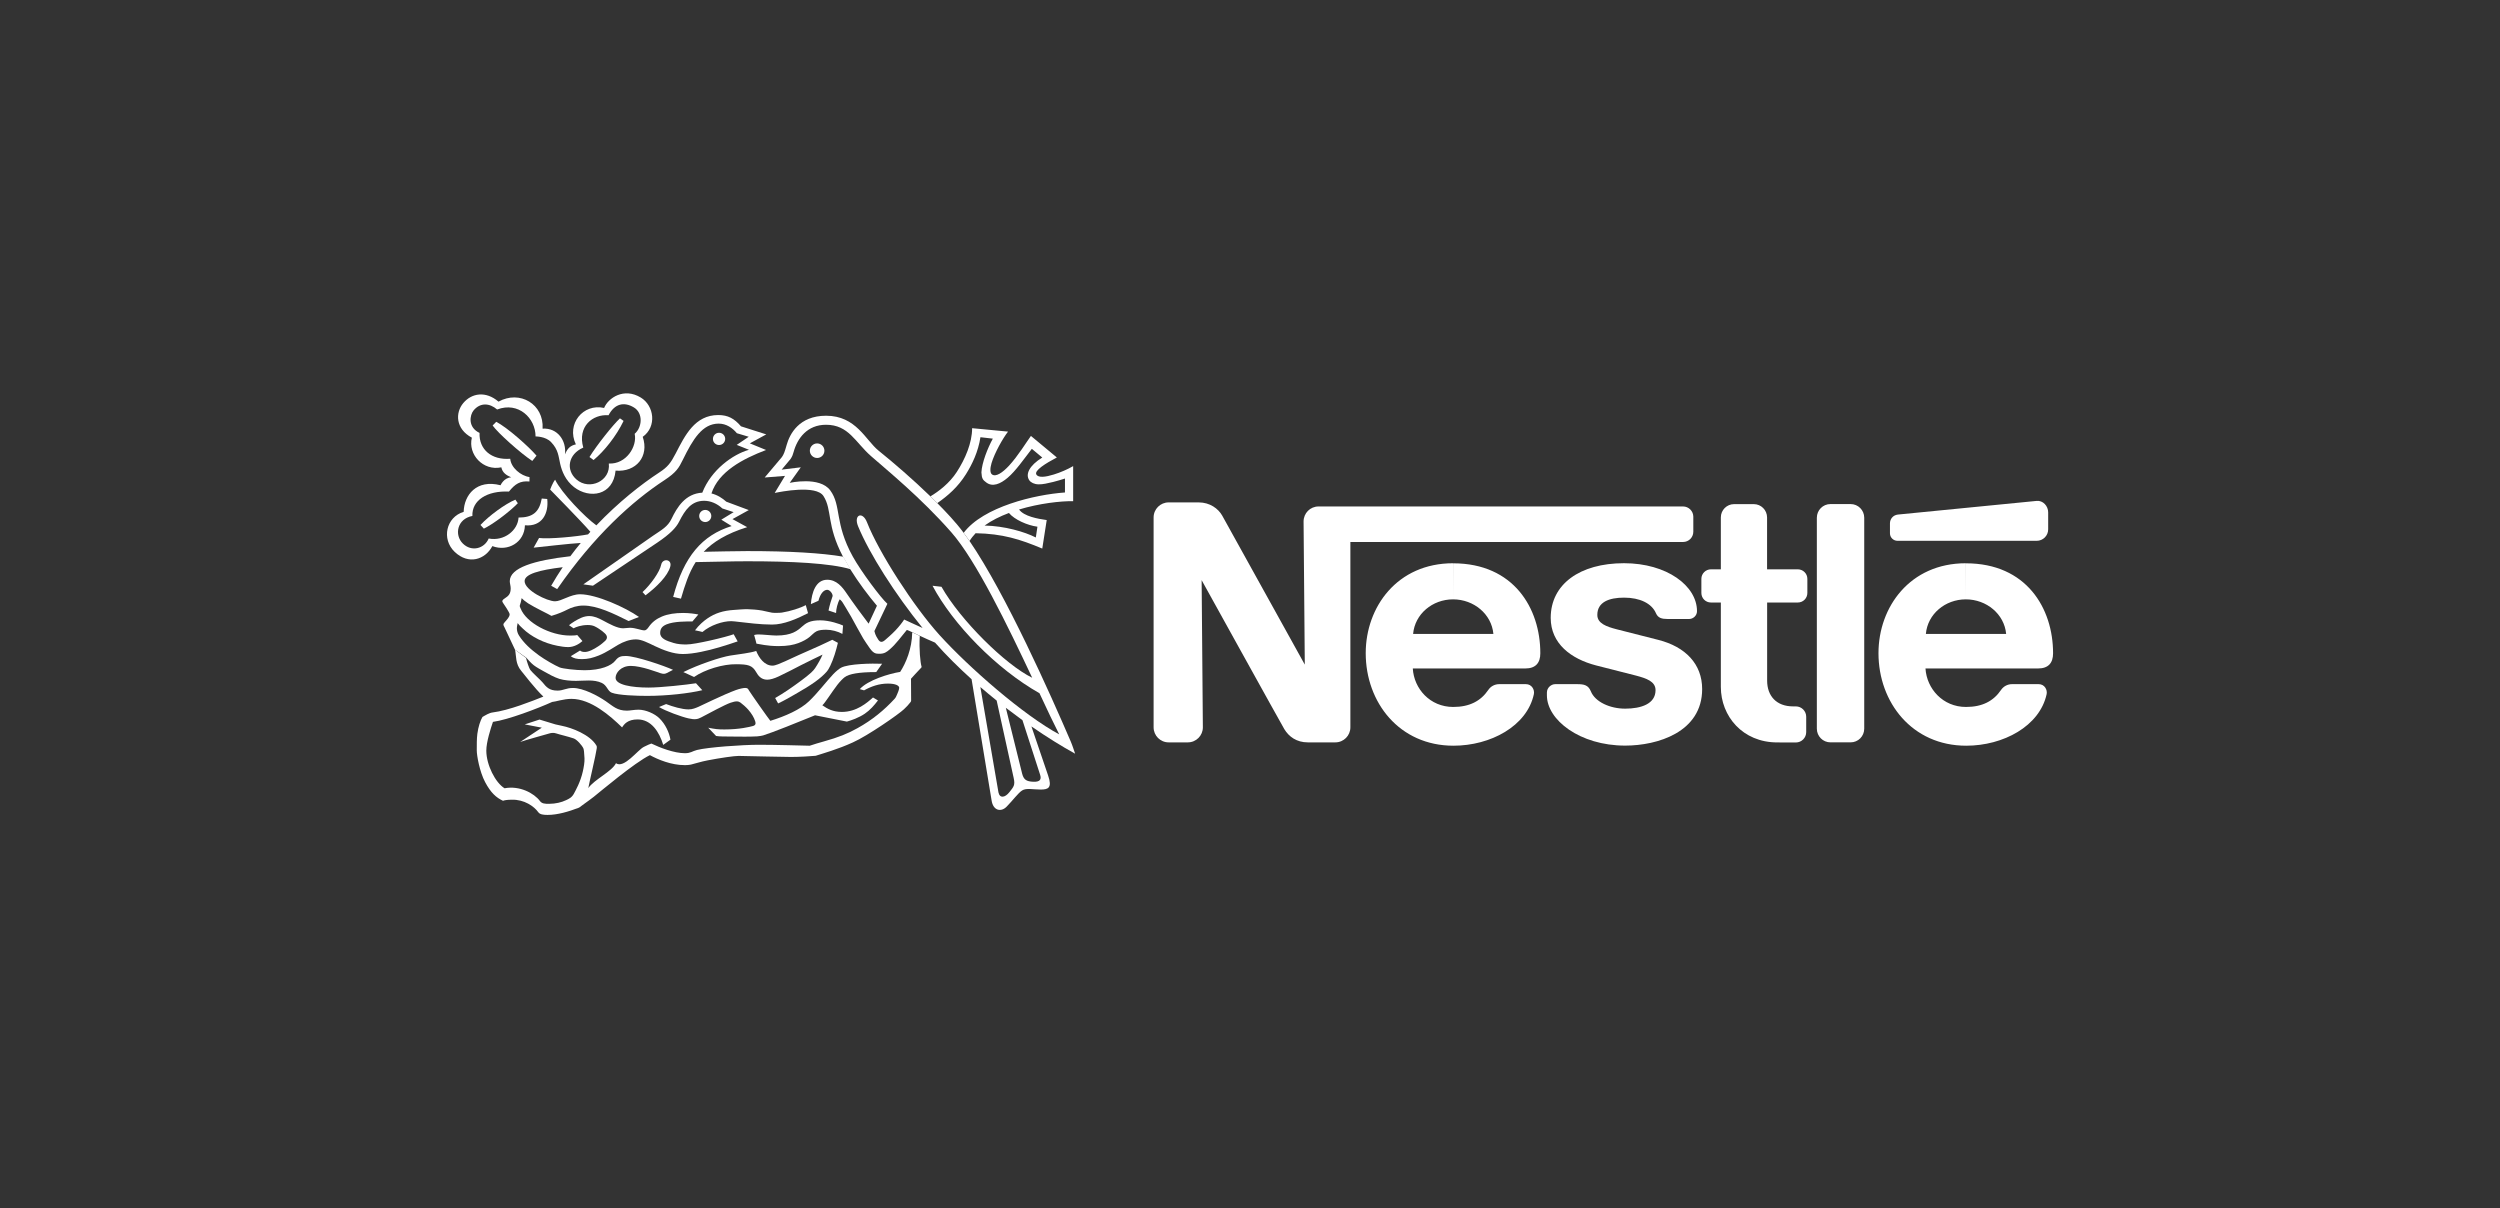 <svg width="240" height="116" viewBox="0 0 240 116" fill="none" xmlns="http://www.w3.org/2000/svg">
<rect x="0" y="0" width="240" height="116" fill="#333333" stroke="none"/>
<g clip-path="url(#clip0_13012_31103)">
<path d="M178.966 49.702C178.966 48.978 178.385 48.39 177.66 48.39H175.723C174.999 48.39 174.417 48.978 174.417 49.702V69.954C174.417 70.678 174.999 71.266 175.723 71.266H177.66C178.385 71.266 178.966 70.678 178.966 69.954V49.702ZM181.436 50.241V51.2C181.436 51.596 181.764 51.918 182.16 51.918H195.523C196.13 51.918 196.625 51.429 196.625 50.816V49.188C196.625 48.576 196.124 48.025 195.517 48.087C195.517 48.087 182.6 49.356 182.185 49.399C181.708 49.461 181.436 49.845 181.436 50.241ZM170.617 71.273C167.293 71.273 165.201 68.754 165.201 65.944V57.841H164.248C163.74 57.841 163.332 57.433 163.332 56.925V55.57C163.332 55.062 163.747 54.654 164.254 54.654H165.201V49.671C165.201 48.966 165.77 48.396 166.476 48.396H168.364C169.069 48.396 169.639 48.972 169.639 49.678V54.654H172.585C173.093 54.654 173.507 55.062 173.507 55.57V56.925C173.507 57.433 173.099 57.841 172.591 57.841H169.645V65.337C169.645 66.81 170.536 67.813 172.133 67.813H172.399C172.95 67.813 173.396 68.258 173.396 68.809V70.282C173.396 70.833 172.95 71.279 172.399 71.279L170.617 71.273ZM139.496 57.538C141.483 57.538 143.191 58.949 143.365 60.856H135.659C135.826 58.949 137.509 57.538 139.496 57.538V54.072C134.124 54.072 131.109 58.275 131.109 62.706C131.109 67.429 134.334 71.588 139.533 71.588C143.086 71.588 146.595 69.713 147.252 66.637C147.338 66.222 147.06 65.677 146.478 65.677H143.94C143.476 65.677 143.098 65.9 142.876 66.234C142.151 67.299 141.081 67.868 139.509 67.868C137.28 67.868 135.739 66.117 135.628 64.173H146.428C147.425 64.173 147.871 63.635 147.871 62.713C147.871 58.392 145.314 54.078 139.502 54.078L139.496 57.538ZM188.721 57.538C190.702 57.538 192.416 58.949 192.59 60.856H184.884C185.051 58.949 186.734 57.538 188.721 57.538V54.072C183.349 54.072 180.334 58.275 180.334 62.706C180.334 67.429 183.565 71.588 188.758 71.588C192.311 71.588 195.814 69.713 196.477 66.637C196.563 66.222 196.285 65.677 195.703 65.677H193.165C192.707 65.677 192.33 65.9 192.101 66.234C191.376 67.299 190.312 67.868 188.733 67.868C186.511 67.868 184.964 66.117 184.846 64.173H195.653C196.65 64.173 197.095 63.635 197.095 62.713C197.095 58.392 194.539 54.078 188.727 54.078L188.721 57.538Z" fill="white"/>
<path d="M161.568 48.62H126.579C125.78 48.62 125.143 49.264 125.143 50.063L125.26 63.803C125.26 63.803 117.722 50.186 117.326 49.487C116.954 48.837 116.162 48.23 115.066 48.23H112.188C111.396 48.23 110.746 48.874 110.746 49.673V69.826C110.746 70.618 111.39 71.268 112.188 71.268H114.033C114.831 71.268 115.475 70.618 115.475 69.826L115.357 55.695C115.357 55.695 122.97 69.454 123.292 69.993C123.732 70.723 124.474 71.268 125.551 71.268H128.194C128.993 71.268 129.636 70.618 129.636 69.826V52.031H161.574C162.119 52.031 162.558 51.591 162.558 51.047V49.592C162.552 49.06 162.113 48.62 161.568 48.62Z" fill="white"/>
<path d="M155.905 57.373C157.428 57.373 158.567 57.924 158.975 58.877C159.173 59.335 159.551 59.422 160.077 59.422H162.169C162.516 59.422 162.912 59.124 162.912 58.673C162.912 56.24 160.015 54.068 155.905 54.068C151.653 54.068 148.868 56.092 148.868 59.316C148.868 61.786 150.818 63.253 153.213 63.878C154.302 64.163 156.172 64.627 157.075 64.862C158.053 65.122 158.932 65.419 158.932 66.255C158.932 67.579 157.539 68.031 156.011 68.031C154.568 68.031 153.126 67.387 152.718 66.36C152.476 65.766 152.062 65.679 151.424 65.679H149.301C148.93 65.679 148.503 66.001 148.503 66.484V66.756C148.503 69.108 151.659 71.578 156.017 71.578C159.105 71.578 163.407 70.296 163.407 66.15C163.407 63.748 161.804 62.089 159.192 61.427C158.171 61.167 155.713 60.542 155.181 60.406C154.228 60.158 153.343 59.849 153.343 59.038C153.337 57.794 154.482 57.373 155.905 57.373ZM78.444 43.966C78.834 43.966 79.143 43.651 79.143 43.267C79.143 42.877 78.828 42.568 78.444 42.568C78.06 42.568 77.745 42.883 77.745 43.267C77.745 43.651 78.06 43.966 78.444 43.966ZM69.03 42.722C69.358 42.722 69.618 42.456 69.618 42.134C69.618 41.806 69.352 41.546 69.03 41.546C68.702 41.546 68.442 41.812 68.442 42.134C68.436 42.456 68.702 42.722 69.03 42.722ZM61.968 57.15L61.683 56.84C62.481 56.098 63.329 54.909 63.472 54.216C63.602 53.566 64.53 53.672 64.35 54.377C64.121 55.281 63.02 56.364 61.968 57.15ZM55.995 42.97C54.522 43.607 54.305 45.124 55.339 46.028C56.583 47.123 58.644 46.17 58.446 44.499C60.117 44.585 61.194 42.852 60.928 41.645C61.67 41.008 61.745 39.646 60.853 39.114C59.9 38.538 58.997 38.761 58.421 39.863C56.886 39.745 55.419 40.952 55.995 42.97L55.283 42.66C54.348 40.705 55.982 38.705 57.994 39.163C58.396 38.192 59.894 37.183 61.51 38.161C62.803 38.941 63.075 40.958 61.701 41.936C62.345 43.818 61.058 45.353 59.096 45.179C58.867 47.6 56.583 47.909 55.11 46.764C54.274 46.114 53.934 45.217 53.779 44.536C53.612 43.818 53.612 43.174 52.9 42.438C52.368 41.88 51.414 41.899 51.414 41.899C51.414 40.141 49.768 38.532 47.725 39.312C47.001 38.687 46.11 38.625 45.466 39.398C45.095 39.844 44.891 41.02 46.036 41.559C45.974 43.162 47.199 44.183 48.982 44.041C49.05 44.895 49.997 45.681 50.833 45.798L50.827 46.225C49.935 46.139 49.452 46.455 48.858 47.191C46.76 47.092 45.287 48.027 45.349 49.531C43.876 49.809 43.597 51.357 44.433 52.18C45.268 53.003 46.494 52.681 46.915 51.697C48.406 51.982 49.718 50.911 49.78 49.685C51.167 49.685 51.78 49.135 52.009 47.859L52.535 47.903C52.69 49.277 52.052 50.583 50.393 50.428C50.35 52.075 48.753 52.991 47.267 52.427C46.574 53.727 44.984 54.253 43.647 52.978C42.359 51.746 42.83 49.642 44.513 49.135C44.55 47.525 45.745 45.99 48.054 46.584C48.054 46.584 48.351 45.867 49.075 45.823C48.592 45.625 48.227 45.359 48.128 44.864C46.382 45.235 44.903 43.632 45.299 42.017C43.721 41.175 43.696 39.615 44.476 38.693C45.287 37.727 46.642 37.517 47.855 38.557C49.91 37.418 52.231 38.81 52.089 41.15C53.525 41.057 54.398 42.308 54.237 43.62C54.472 43.044 54.751 42.778 55.283 42.66L55.995 42.97Z" fill="white"/>
<path d="M59.517 40.16L59.863 40.408C59.188 41.825 58 43.335 56.979 44.165L56.589 43.874C57.313 42.704 58.867 40.761 59.517 40.16ZM49.477 47.965L49.712 48.312C48.858 49.184 47.286 50.348 46.45 50.75L46.123 50.398C46.933 49.525 48.474 48.386 49.477 47.965ZM51.507 43.744L51.099 44.251C49.985 43.521 47.788 41.559 47.292 40.847L47.639 40.494C48.703 41.039 50.777 42.89 51.507 43.744ZM49.446 62.374C49.576 63.012 49.465 63.717 50.04 64.404C50.245 64.646 51.359 66.113 52.163 66.874C51.068 67.307 48.871 68.198 47.286 68.397C46.971 68.434 46.611 68.656 46.314 68.83C46.116 69.17 45.912 69.771 45.825 70.451C45.764 70.941 45.77 71.485 45.77 72.036C45.77 72.525 46.03 74.06 46.574 75.087C47.119 76.115 47.645 76.579 48.289 76.876C48.419 76.82 48.697 76.777 49.137 76.771C50.331 76.746 51.266 77.402 51.675 77.972C51.829 78.188 52.151 78.232 52.566 78.232C53.531 78.232 54.59 77.916 55.592 77.532C55.809 77.353 56.416 76.951 57.01 76.486C57.604 76.016 60.922 73.206 62.389 72.494C63.162 72.915 64.431 73.453 65.743 73.453C65.817 73.453 66.071 73.453 66.337 73.398C66.746 73.305 67.272 73.119 67.934 72.995C69.116 72.766 70.503 72.562 70.911 72.568C72.001 72.587 75.188 72.667 75.943 72.667C76.736 72.667 77.868 72.599 78.302 72.556C78.97 72.339 80.456 71.925 81.879 71.269C83.303 70.637 86.292 68.558 86.781 68.087C87.016 67.871 87.227 67.641 87.388 67.431C87.45 67.351 87.468 67.32 87.468 67.258C87.468 67.196 87.456 65.159 87.456 65.159C87.456 65.159 88.174 64.361 88.446 64.089C88.471 64.064 88.477 64.027 88.471 64.002C88.347 63.593 88.223 62.331 88.298 61.044L87.573 60.703C87.549 62.3 86.961 63.662 86.416 64.503C85.339 64.671 83.284 65.308 82.541 66.156L82.95 66.274C83.643 65.89 84.392 65.624 85.24 65.624C85.989 65.624 86.323 65.822 86.323 66.032C86.323 66.181 86.181 66.54 86.125 66.651C86.057 66.781 86.02 66.942 85.89 67.078C84.875 68.18 83.73 69.121 82.325 69.901C81.384 70.427 80.493 70.786 79.094 71.176C78.679 71.293 78.104 71.46 77.732 71.59C77.206 71.578 74.464 71.498 72.861 71.498C71.258 71.498 67.959 71.733 66.907 71.999C66.43 72.123 66.313 72.308 65.756 72.308C64.722 72.308 63.36 71.782 62.531 71.38C62.407 71.417 62.11 71.547 61.807 71.702C61.219 71.993 59.9 73.819 59.133 73.268C58.743 74.066 57.053 74.828 56.477 75.657C56.546 75.224 57.22 72.401 57.288 71.838C57.301 71.739 57.307 71.658 57.245 71.553C56.626 70.526 54.912 69.87 53.94 69.678C53.655 69.622 53.513 69.585 53.321 69.542L51.792 69.077L50.375 69.542L52.015 69.857L49.935 71.231C50.294 71.095 52.535 70.47 52.702 70.421C52.888 70.365 53.129 70.315 53.395 70.408C53.698 70.513 54.565 70.712 55.079 70.891C55.382 70.996 55.877 71.553 56.007 71.85C56.057 71.974 56.081 72.234 56.112 72.803C56.131 73.162 56.038 73.67 55.951 74.06C55.722 75.081 55.258 75.88 55.11 76.164C54.905 76.561 54.627 76.684 54.348 76.814C53.897 77.031 53.339 77.161 52.727 77.167C52.306 77.173 52.021 77.148 51.842 76.907C51.272 76.14 49.873 75.397 48.437 75.675C47.559 75.143 46.686 73.429 46.686 72.061C46.686 71.244 47.1 69.95 47.323 69.3C48.753 69.108 51.613 68.019 53.005 67.388C53.296 67.375 54.095 67.091 54.862 67.091C56.731 67.091 58.594 68.731 59.721 69.832C59.907 69.529 60.253 69.065 61.206 69.065C62.531 69.065 63.292 70.272 63.67 71.51L64.363 71.008C64.239 70.297 63.874 69.523 63.311 68.966C62.853 68.508 61.98 68.13 61.299 68.13C60.891 68.13 60.464 68.223 60.191 68.223C59.244 68.223 58.861 67.802 58.161 67.32C57.406 66.8 56.001 66.045 54.998 66.045C54.355 66.045 54.064 66.298 53.531 66.298C52.745 66.298 52.461 65.977 52.083 65.506C51.922 65.302 51.124 64.602 50.913 64.318C50.789 64.157 50.573 63.488 50.498 63.16L49.446 62.374Z" fill="white"/>
<path d="M50.524 63.141C50.753 63.382 50.969 63.655 51.254 63.871C51.533 64.082 51.873 64.261 52.201 64.447C52.659 64.707 53.185 65.004 53.699 65.171C54.151 65.307 54.739 65.363 55.29 65.363C56.076 65.363 57.004 65.202 57.772 65.561C58.285 65.802 58.323 66.347 58.731 66.502C59.369 66.749 61.139 66.805 62.123 66.805C64.067 66.805 66.177 66.558 67.421 66.26L66.815 65.592C65.954 65.734 63.429 66.007 62.272 66.007C60.638 66.007 59.096 65.747 59.096 65.072C59.096 64.602 59.598 63.927 60.557 63.927C61.584 63.927 63.138 64.546 63.429 64.633C63.714 64.719 63.831 64.695 64.011 64.614L64.611 64.305C63.813 63.933 61.034 62.974 60.068 62.974C59.61 62.974 59.362 63.042 59.065 63.426C58.694 63.902 57.697 64.342 56.119 64.342C55.253 64.342 54.009 64.187 53.736 64.076C53.26 63.877 52.325 63.339 51.725 62.906C50.957 62.349 50.282 61.736 49.825 61.012C49.682 60.789 49.62 60.541 49.62 60.319C49.62 60.133 49.676 59.96 49.694 59.817C49.831 60.009 49.979 60.145 50.171 60.325C51.007 61.142 52.245 61.748 53.513 61.996C53.872 62.064 54.194 62.12 54.553 62.12C55.098 62.12 55.593 61.829 55.915 61.544L55.414 60.962C55.253 61.012 54.918 61.012 54.702 61.012C52.857 61.012 50.518 59.805 49.979 58.412C49.923 58.276 49.862 58.202 49.917 58.072C49.973 57.948 50.035 57.676 50.078 57.422C50.184 57.546 50.413 57.731 50.691 57.917C51.378 58.356 52.684 58.963 52.938 59.124C53.594 58.932 54.089 58.715 54.485 58.511C54.869 58.313 55.395 58.134 56.002 58.134C57.351 58.134 58.898 58.901 60.347 59.619L61.343 59.229C60.05 58.319 57.246 57.05 55.686 57.05C54.764 57.05 53.897 57.725 53.284 57.725C52.529 57.725 50.363 56.667 50.363 55.788C50.363 55.113 51.762 54.723 54.021 54.451C53.631 55.033 53.26 55.627 52.913 56.233L53.489 56.555C57.023 51.437 60.693 48.119 63.788 46.095C64.908 45.359 65.168 44.931 65.558 44.127C66.517 42.171 67.421 40.667 68.993 40.667C69.724 40.667 70.324 41.082 70.739 41.589L71.878 41.93L70.726 42.709L71.902 43.18C70.367 43.607 68.269 45.105 67.421 47.296C65.787 47.383 64.995 48.707 64.463 49.815C64.104 50.564 63.528 50.861 62.692 51.431L56.002 56.097L56.924 56.227L63.107 52.087C64.326 51.263 64.908 50.657 65.199 50.075C65.775 48.93 66.388 48.076 67.601 48.076C68.195 48.076 68.832 48.33 69.346 48.812L70.429 49.165L69.247 49.889L70.237 50.502C67.403 51.387 65.645 53.423 64.624 57.304L65.373 57.471C65.75 56.184 66.121 55.008 66.784 53.962C68.424 53.943 70.089 53.882 71.723 53.882C76.08 53.882 79.695 54.067 81.651 54.643L80.958 53.442C78.872 53.089 75.839 52.904 71.723 52.904C70.343 52.904 68.944 52.953 67.557 52.972C68.455 52.025 69.742 51.226 71.729 50.607L70.318 49.834L71.884 48.967L69.724 48.162C69.352 47.828 68.888 47.519 68.3 47.37C68.981 45.272 71.314 44.046 73.543 43.199L71.983 42.561L73.561 41.701L71.135 40.927C70.497 40.184 69.891 39.844 68.956 39.844C66.703 39.844 65.762 41.8 64.865 43.533C64.394 44.443 64.097 44.833 63.299 45.352C61.566 46.485 59.362 48.218 57.252 50.434C56.15 49.642 53.903 47.321 53.291 46.052C53.049 46.349 52.814 46.999 52.814 46.999C53.043 47.24 55.692 49.92 56.676 51.053C56.602 51.133 56.528 51.22 56.453 51.3C55.401 51.511 52.678 51.771 51.749 51.647L51.23 52.575C51.923 52.507 54.634 52.186 55.754 52.124C55.407 52.538 55.073 52.965 54.751 53.399C51.267 53.795 48.939 54.507 48.939 55.794C48.939 56.005 49.026 56.246 49.026 56.475C49.026 57.013 48.822 57.211 48.444 57.453C48.197 57.608 48.178 57.719 48.283 57.867C48.389 58.016 48.927 58.815 48.927 58.969C48.927 59.229 48.667 59.483 48.463 59.718C48.283 59.922 48.289 59.972 48.432 60.226L49.441 62.373L50.524 63.141ZM93.658 51.189C93.436 51.424 93.237 51.672 93.077 51.938L92.513 51.152C94.389 48.651 99.34 47.482 102.237 47.277V45.94C101.872 46.052 101.47 46.182 101.104 46.268C100.584 46.392 100.102 46.51 99.699 46.497C99.291 46.491 98.963 46.324 98.814 46.108C98.424 45.55 98.783 44.709 100.058 43.923L99.056 43.087C98.276 44.096 97.514 45.204 96.735 45.866C96.029 46.467 95.286 46.77 94.692 46.324C94.37 46.083 94.246 45.971 94.216 45.346C94.259 44.424 94.816 43.013 95.311 42.109L94.123 41.973C93.906 43.366 93.343 44.548 92.73 45.526C91.969 46.745 90.991 47.599 89.982 48.299L89.32 47.649C90.13 47.166 91.152 46.386 91.851 45.309C92.662 44.059 93.324 42.511 93.324 41.106L96.772 41.434C96.289 42.053 95.49 43.452 95.187 44.461C95.032 44.987 95.039 45.402 95.231 45.544C95.596 45.817 96.233 45.383 96.858 44.715C97.731 43.774 98.591 42.357 98.969 41.849L101.457 43.916C100.349 44.504 99.278 45.173 99.489 45.55C99.687 45.897 100.393 45.792 101.172 45.55C101.81 45.352 102.485 45.062 103.023 44.746V48.113C101.822 48.094 99.786 48.323 97.83 48.911C98.294 49.567 99.631 49.809 100.485 49.926L100.058 52.662C97.911 51.765 96.258 51.239 93.658 51.189L94.519 50.453C96.431 50.49 98.35 51.047 99.439 51.598L99.594 50.564C98.616 50.434 97.378 49.877 96.858 49.246C96.004 49.567 95.2 49.964 94.519 50.453L93.658 51.189Z" fill="white"/>
<path d="M83.388 59.871L84.186 58.151C83.35 57.16 82.41 55.91 81.617 54.635L80.924 53.434C79.327 50.401 79.909 48.959 79.055 47.622C78.349 46.52 74.933 47.208 74.37 47.325L75.36 45.685L73.41 45.84L75.063 43.878C75.242 43.624 75.329 43.389 75.521 42.708C75.812 41.674 76.703 39.91 79.302 39.91C82.193 39.91 83.084 42.25 84.347 43.265C85.777 44.416 87.652 46.032 89.317 47.647L89.979 48.297C90.834 49.17 91.706 50.067 92.511 51.15L93.074 51.936C96.553 57.012 100.867 66.711 102.779 71.155C102.965 71.588 103.095 72.021 103.212 72.355C101.913 71.638 100.483 70.752 99.016 69.737L98.156 69.137C97.617 68.747 97.085 68.351 96.559 67.948L95.68 67.255C95.148 66.828 94.628 66.395 94.114 65.956L95.853 76.075C95.983 76.669 96.491 76.57 96.899 76.051C97.314 75.525 97.469 75.382 97.314 74.689L95.68 67.255L96.559 67.948L98.125 74.268C98.273 74.837 98.515 75.017 99.183 75.048C99.852 75.079 99.994 74.819 99.852 74.379L98.156 69.137L99.016 69.737L100.619 74.448C101.034 75.654 100.619 75.797 99.895 75.797C99.171 75.797 98.521 75.63 98.125 75.883C97.729 76.137 97.233 76.837 96.633 77.443C96.107 77.982 95.339 77.839 95.191 76.83L93.272 65.207C92.022 64.08 90.827 62.898 89.763 61.691C89.292 61.493 88.766 61.252 88.302 61.035L87.578 60.694C87.324 60.577 87.132 60.49 87.058 60.472C86.526 61.109 86.018 61.821 85.424 62.335C85.108 62.607 84.892 62.762 84.421 62.762C84.279 62.762 84.099 62.762 83.932 62.669C83.753 62.57 83.586 62.366 83.4 62.087C83.258 61.87 83.047 61.592 82.868 61.289C82.49 60.651 82.075 59.853 81.71 59.203C81.296 58.479 80.943 57.934 80.893 57.841C80.819 57.705 80.615 57.532 80.615 57.532C80.41 57.86 80.262 58.497 80.262 58.85L79.538 58.609C79.63 58.132 79.822 57.513 79.934 57.216C79.934 56.962 79.649 56.622 79.414 56.622C79.086 56.622 78.745 56.981 78.572 57.674L77.842 57.996C77.928 56.882 78.312 55.656 79.414 55.656C80.305 55.656 80.856 56.337 81.283 56.975C81.698 57.6 83.09 59.5 83.388 59.871L83.938 60.571C84.031 61.004 84.223 61.258 84.31 61.4C84.502 61.697 84.712 61.679 85.003 61.412C85.133 61.295 85.554 60.948 85.962 60.521C86.315 60.15 86.662 59.704 86.798 59.475C87.207 59.655 87.955 60.02 88.568 60.286C85.956 57.067 83.462 53.168 82.373 50.513C81.927 49.417 82.799 49.046 83.227 50.129C84.378 53.063 87.733 58.25 90.202 60.973C93.055 64.117 98.279 68.673 101.684 70.499C101.189 69.533 100.539 68.153 99.79 66.55C95.655 64.216 91.471 59.921 89.521 56.232L90.382 56.331C92.195 59.537 96.528 63.82 99.09 65.064C96.751 60.094 93.705 53.799 91.323 51.095C88.37 47.734 85.151 45.14 83.617 43.785C82.1 42.454 81.475 40.777 79.296 40.777C77.495 40.777 76.548 42.077 76.189 43.383C76.115 43.636 76.072 43.797 75.892 44.063L75.038 45.085L76.876 44.862L75.812 46.353C75.812 46.353 78.696 45.703 79.705 47.078C80.794 48.557 80.088 50.216 81.871 53.434C82.657 54.852 84.551 57.395 85.189 57.965L83.945 60.577L83.388 59.871ZM55.058 60.317L54.625 60.02C54.866 59.816 55.349 59.5 55.826 59.296C56.073 59.19 56.352 59.141 56.556 59.141C57.045 59.141 57.466 59.345 57.874 59.562C58.524 59.908 59.255 60.317 59.812 60.317C60.028 60.317 60.233 60.267 60.468 60.267C61.019 60.267 61.551 60.515 61.854 60.515C62.04 60.515 62.164 60.348 62.288 60.175C62.591 59.735 63.012 59.407 63.55 59.184C64.126 58.943 64.825 58.844 65.58 58.844C66.175 58.844 66.744 58.93 67.041 58.992C67.041 58.992 66.589 59.537 66.472 59.661C65.871 59.661 64.726 59.642 63.99 59.939C63.538 60.125 63.377 60.385 63.377 60.763C63.377 61.307 63.983 61.518 64.658 61.722C65.054 61.846 65.5 61.87 65.877 61.87C66.342 61.87 67.227 61.697 68.106 61.505C69.164 61.27 70.148 60.998 70.433 60.886L70.817 61.573C69.641 61.976 68.434 62.353 67.313 62.576C66.682 62.706 66.082 62.786 65.543 62.786C64.646 62.786 63.674 62.409 62.869 62.025C62.195 61.703 61.588 61.382 61.056 61.382C60.449 61.382 59.88 61.592 59.317 61.914C59.044 62.069 58.215 62.638 57.478 62.929C56.915 63.152 56.451 63.276 55.875 63.276C55.368 63.276 55.058 63.201 54.792 62.997L55.683 62.452C55.795 62.564 55.999 62.588 56.129 62.588C56.259 62.588 56.414 62.576 56.76 62.428C56.958 62.347 57.249 62.167 57.416 62.056C57.769 61.833 57.887 61.697 58.023 61.586C58.295 61.375 58.388 61.091 58.048 60.787C57.887 60.645 57.72 60.496 57.503 60.366C57.2 60.181 56.977 60.001 56.42 60.001C55.77 60.007 55.312 60.187 55.058 60.317Z" fill="white"/>
<path d="M67.434 60.671C67.434 60.671 66.907 60.529 66.722 60.51C67.081 60.021 67.545 59.619 67.91 59.371C68.628 58.882 69.383 58.616 70.528 58.548C70.838 58.529 71.475 58.467 71.822 58.486C72.144 58.498 72.682 58.523 73.177 58.616C73.53 58.684 73.858 58.777 74.124 58.82C74.292 58.845 74.867 58.839 75.065 58.808C75.876 58.678 76.848 58.368 77.355 58.09L77.572 58.864C76.483 59.421 75.245 59.959 74.118 59.959C73.543 59.959 72.93 59.916 72.361 59.86C71.358 59.767 70.485 59.631 70.188 59.631C69.383 59.631 68.213 60.009 67.434 60.671ZM66.629 64.991L65.602 64.521C67.025 63.803 69.204 63.079 70.095 62.936C70.986 62.794 72.008 62.689 72.596 62.491C72.868 63.171 73.394 63.902 74.162 63.902C74.44 63.902 74.898 63.691 75.362 63.487C75.882 63.258 76.402 63.011 76.668 62.887C76.959 62.757 77.906 62.342 78.705 61.983C79.014 61.847 79.856 61.444 79.899 61.42L80.438 61.711C80.277 62.422 80.011 63.289 79.707 63.914C79.59 64.156 79.472 64.36 79.342 64.502C79.107 64.768 78.73 65.115 78.234 65.468C77.696 65.852 77.04 66.241 76.34 66.644C75.796 66.953 75.251 67.275 74.7 67.529L74.415 67.009C75.269 66.526 76.136 65.913 76.897 65.35C77.256 65.084 77.609 64.812 77.857 64.583C78.042 64.415 78.16 64.273 78.253 64.137C78.482 63.803 78.847 63.153 78.965 62.843C78.649 62.998 77.442 63.568 76.904 63.852C76.297 64.174 75.307 64.675 74.756 64.935C74.323 65.14 73.933 65.251 73.654 65.251C73.035 65.251 72.757 64.805 72.602 64.539C72.212 63.846 71.791 63.778 70.695 63.766C69.421 63.741 67.669 64.273 66.629 64.991ZM72.62 61.791C72.62 61.791 72.472 61.185 72.398 60.962C72.398 60.962 72.577 60.906 72.812 60.906C73.196 60.906 74.137 61.011 74.533 61.011C76.012 61.011 76.557 60.547 76.99 60.157C77.362 59.823 77.739 59.551 78.742 59.551C79.627 59.551 80.642 59.91 80.933 60.052L80.871 60.856C80.438 60.615 79.844 60.454 79.317 60.454C78.952 60.454 78.624 60.485 78.389 60.603C78.129 60.739 77.968 60.943 77.727 61.141C77.467 61.358 77.108 61.562 76.644 61.736C76.179 61.909 75.598 62.026 74.737 62.026C73.592 62.02 72.973 61.834 72.62 61.791Z" fill="white"/>
<path d="M63.266 67.874L63.947 67.59C64.572 67.831 65.475 68.103 66.1 68.103C66.478 68.103 66.787 67.967 67.047 67.856C67.246 67.769 69.517 66.655 70.644 66.246C71.002 66.117 71.362 66.042 71.541 66.042C71.813 66.042 71.826 66.166 71.9 66.284C72.11 66.624 73.788 69.013 73.955 69.199C75.378 68.76 76.833 68.122 77.669 67.317C78.541 66.476 79.265 65.498 79.971 64.743C80.243 64.452 80.578 64.185 80.745 64.099C81.469 63.715 83.728 63.678 84.681 63.721L84.118 64.52C82.447 64.52 81.512 64.693 81.091 65.009C80.912 65.145 80.646 65.411 80.386 65.745C79.816 66.488 79.191 67.509 78.944 67.707C79.433 68.048 79.965 68.345 80.819 68.345C82.236 68.345 83.251 67.46 83.808 66.958L84.285 67.243C83.932 67.701 83.53 68.171 83.016 68.518C82.447 68.902 81.729 69.156 81.302 69.273C80.479 69.118 78.671 68.753 78.244 68.667C76.678 69.304 74.128 70.338 73.268 70.598C73.144 70.635 72.946 70.666 72.692 70.691C72.011 70.728 71.071 70.722 70.216 70.709C69.61 70.703 69.028 70.709 68.743 70.653L67.988 69.861C68.65 69.991 68.917 70.028 69.536 70.028C71.009 70.028 71.962 69.781 72.271 69.7C72.531 69.632 72.575 69.478 72.5 69.242C72.376 68.865 72.16 68.506 71.826 68.122C71.646 67.912 71.25 67.559 71.083 67.447C70.879 67.311 70.681 67.274 70.124 67.466C69.61 67.639 68.007 68.506 67.314 68.871C66.973 69.05 66.707 69.106 66.094 68.964C65.438 68.821 63.891 68.258 63.266 67.874ZM67.704 50.117C68.025 50.117 68.285 49.857 68.285 49.535C68.285 49.213 68.025 48.953 67.704 48.953C67.382 48.953 67.122 49.213 67.122 49.535C67.122 49.857 67.382 50.117 67.704 50.117Z" fill="white"/>
</g>
<defs>
<clipPath id="clip0_13012_31103">
<rect width="154.186" height="40.467" fill="white" transform="translate(42.906 37.766)"/>
</clipPath>
</defs>
</svg>
